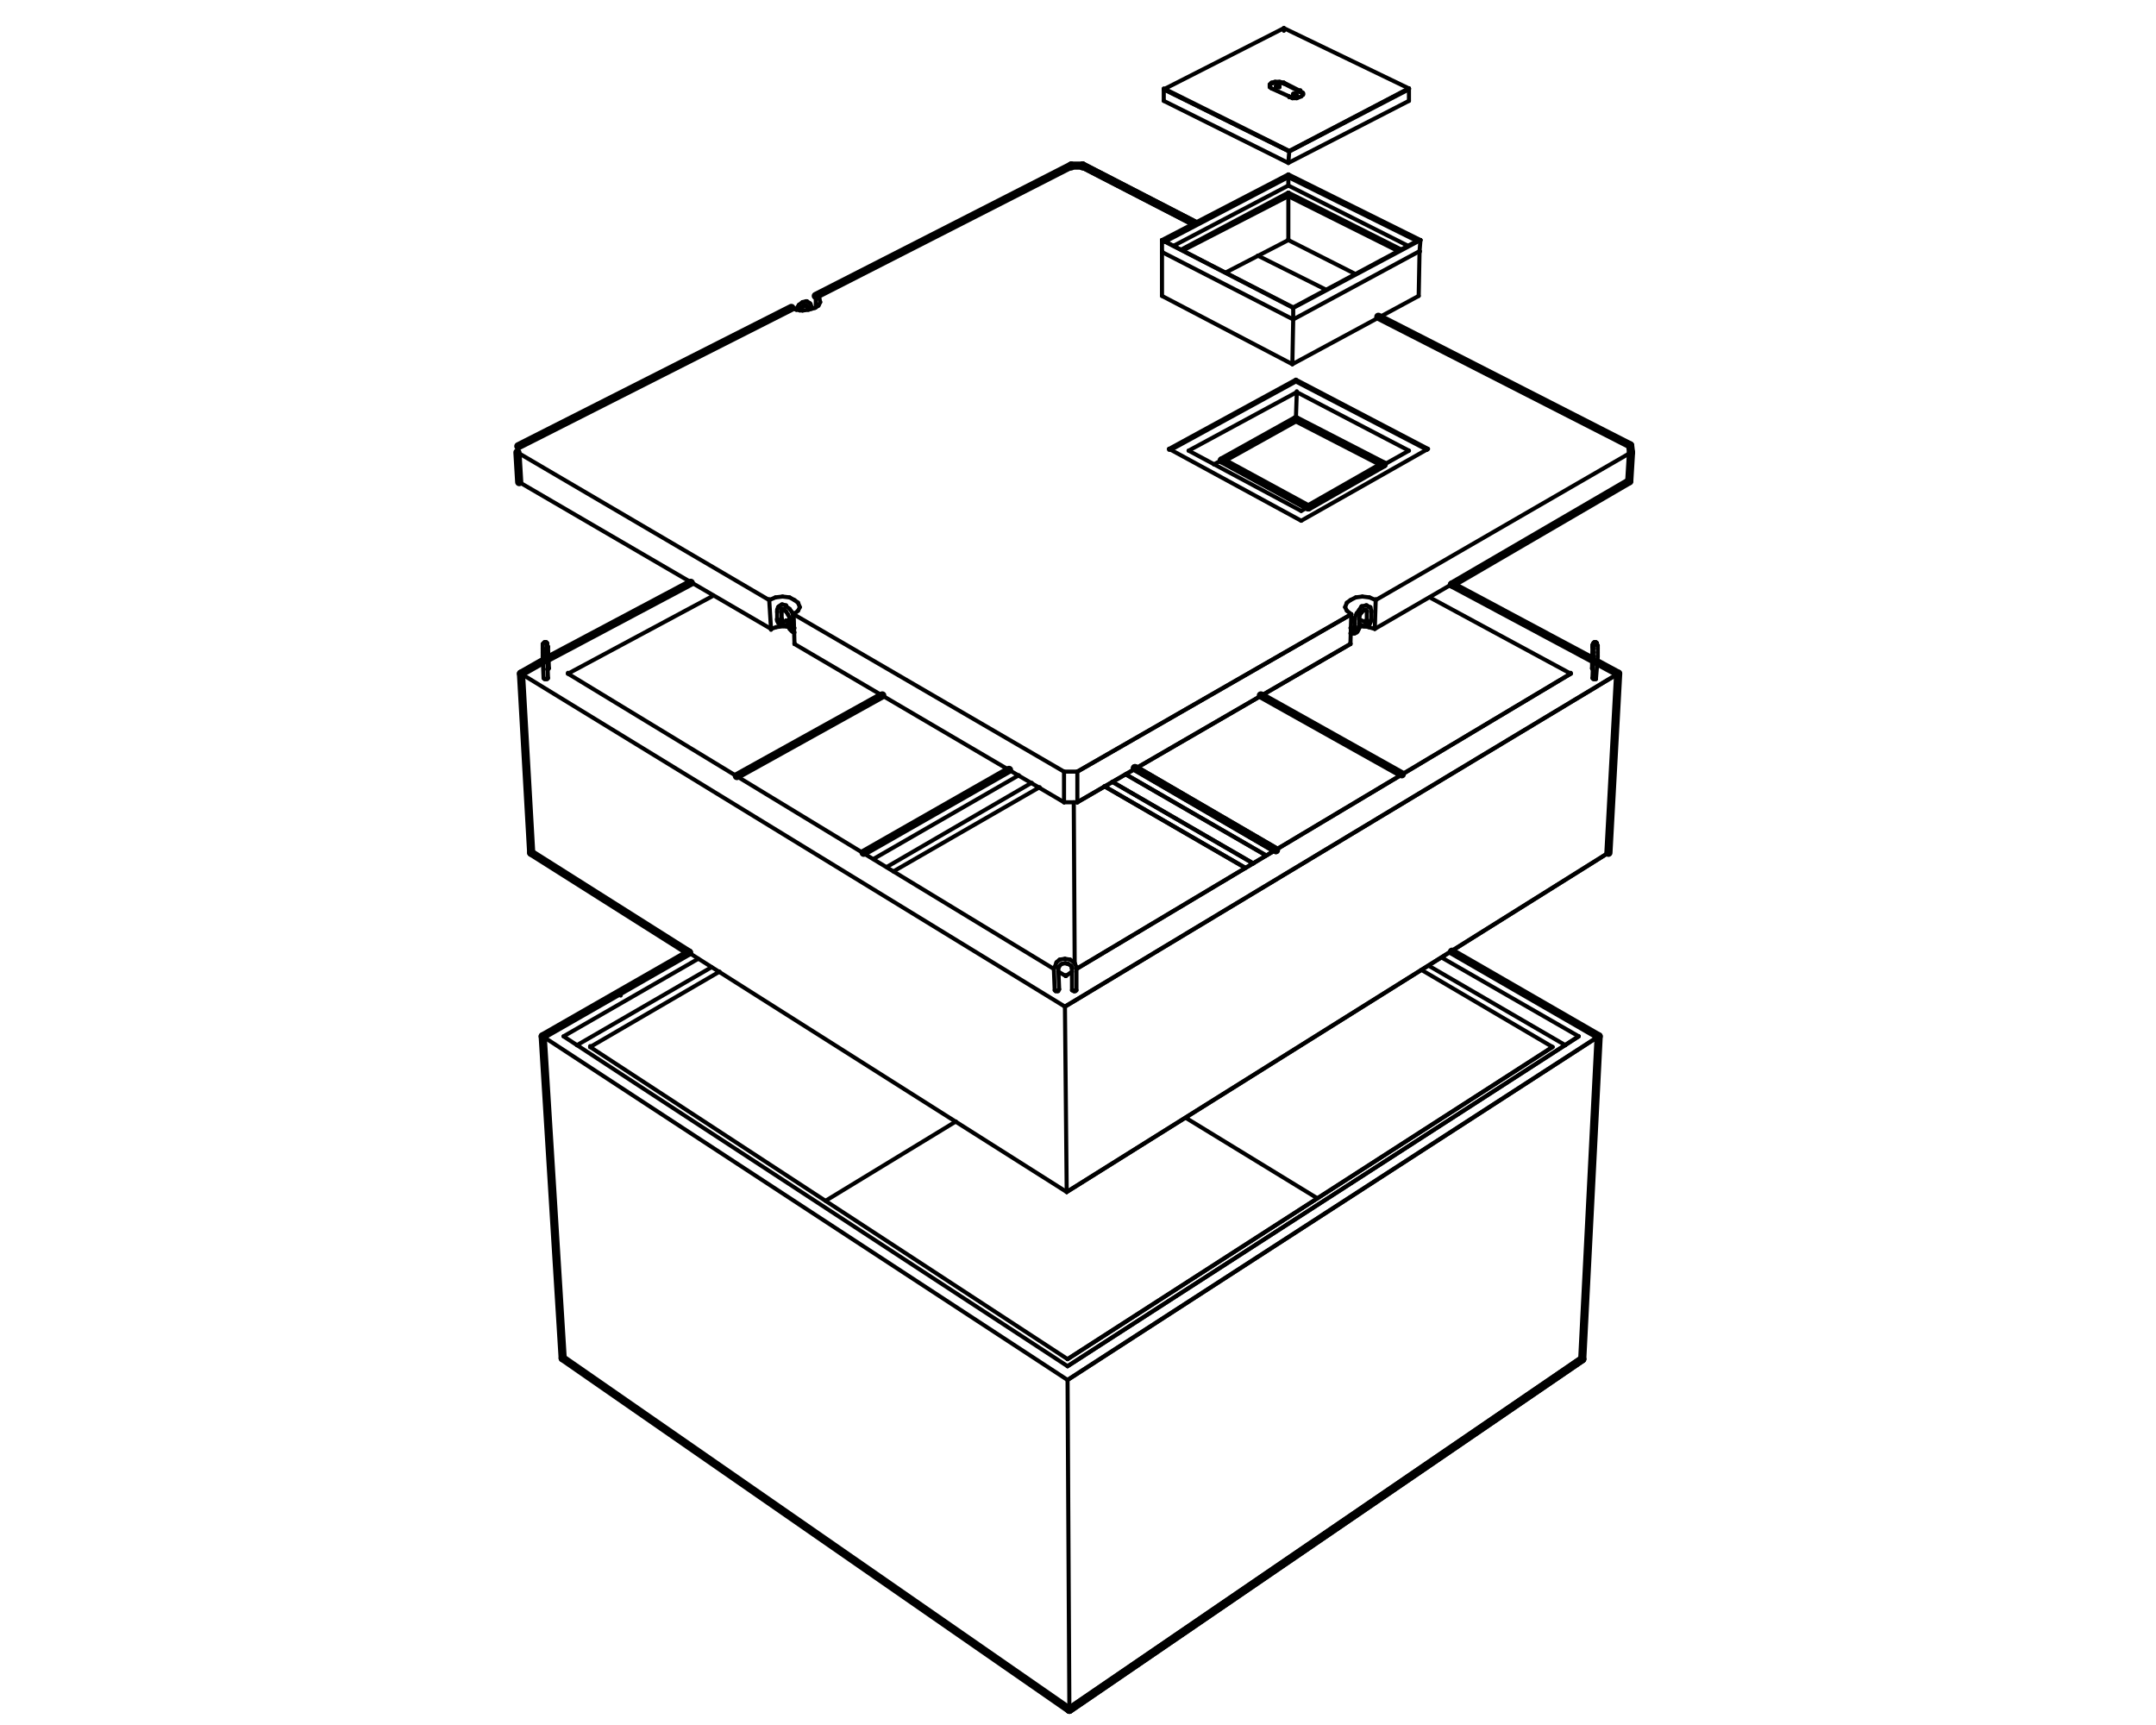 <?xml version="1.0" encoding="UTF-8"?> <!-- Generator: Adobe Illustrator 23.0.3, SVG Export Plug-In . SVG Version: 6.00 Build 0) --> <svg xmlns="http://www.w3.org/2000/svg" xmlns:xlink="http://www.w3.org/1999/xlink" id="Warstwa_1" x="0px" y="0px" viewBox="0 0 500 400" style="enable-background:new 0 0 500 400;" xml:space="preserve"> <style type="text/css"> .st0{fill:none;stroke:#000000;stroke-width:0.947;stroke-linecap:round;stroke-linejoin:round;stroke-miterlimit:10;} .st1{fill:none;stroke:#000000;stroke-width:1.895;stroke-linecap:round;stroke-linejoin:round;stroke-miterlimit:10;} </style> <g> <line class="st0" x1="221.68" y1="260.05" x2="191.45" y2="278.45"></line> <line class="st0" x1="247.58" y1="315.16" x2="136.86" y2="242.78"></line> <line class="st0" x1="249.23" y1="223.35" x2="249.02" y2="186.03"></line> <line class="st0" x1="166.88" y1="225.3" x2="136.86" y2="242.78"></line> <line class="st0" x1="241.11" y1="182.53" x2="207.18" y2="202.07"></line> <line class="st0" x1="370.75" y1="240.31" x2="247.58" y2="319.99"></line> <line class="st1" x1="295.9" y1="197.13" x2="263.21" y2="178.11"></line> <line class="st1" x1="159.79" y1="220.88" x2="125.86" y2="240.31"></line> <line class="st1" x1="234.01" y1="178.52" x2="200.29" y2="197.75"></line> <line class="st1" x1="125.86" y1="240.31" x2="130.49" y2="314.95"></line> <line class="st0" x1="257.97" y1="181.3" x2="290.66" y2="200.22"></line> <line class="st0" x1="293.64" y1="198.37" x2="261.05" y2="179.55"></line> <line class="st0" x1="288.81" y1="201.24" x2="256.12" y2="182.33"></line> <line class="st0" x1="247.58" y1="319.99" x2="248" y2="396.48"></line> <line class="st1" x1="248" y1="396.48" x2="130.49" y2="314.95"></line> <line class="st0" x1="247.58" y1="319.99" x2="125.86" y2="240.31"></line> <line class="st0" x1="205.64" y1="201.04" x2="239.26" y2="181.51"></line> <line class="st0" x1="133.78" y1="242.37" x2="165.03" y2="224.27"></line> <line class="st1" x1="248" y1="396.48" x2="366.94" y2="315.16"></line> <line class="st0" x1="360.06" y1="242.78" x2="247.58" y2="315.16"></line> <line class="st0" x1="366.12" y1="240.31" x2="247.58" y2="316.8"></line> <line class="st0" x1="247.58" y1="316.8" x2="130.69" y2="240.31"></line> <line class="st0" x1="202.55" y1="199.19" x2="236.28" y2="179.76"></line> <line class="st0" x1="130.69" y1="240.31" x2="161.94" y2="222.32"></line> <line class="st0" x1="248" y1="396.48" x2="248" y2="396.68"></line> <line class="st0" x1="136.86" y1="242.57" x2="136.86" y2="242.78"></line> <line class="st0" x1="120" y1="104.91" x2="120.2" y2="103.47"></line> <line class="st1" x1="120.2" y1="103.47" x2="183.53" y2="71.4"></line> <line class="st0" x1="190.22" y1="70.06" x2="190.01" y2="69.24"></line> <line class="st0" x1="189.19" y1="71.29" x2="189.19" y2="68.62"></line> <line class="st0" x1="189.19" y1="68.62" x2="190.01" y2="69.24"></line> <line class="st1" x1="248.41" y1="38.4" x2="189.19" y2="68.62"></line> <line class="st1" x1="276.99" y1="51.76" x2="251.08" y2="38.4"></line> <line class="st0" x1="313.18" y1="149.33" x2="249.85" y2="186.03"></line> <line class="st0" x1="313.38" y1="142.44" x2="249.85" y2="178.93"></line> <line class="st0" x1="249.85" y1="178.93" x2="249.85" y2="186.03"></line> <line class="st0" x1="249.85" y1="186.03" x2="246.76" y2="186.03"></line> <line class="st0" x1="249.85" y1="178.93" x2="246.76" y2="178.93"></line> <line class="st0" x1="246.76" y1="178.93" x2="246.76" y2="186.03"></line> <line class="st0" x1="246.76" y1="186.03" x2="184.25" y2="149.33"></line> <line class="st0" x1="184.25" y1="149.33" x2="184.05" y2="142.44"></line> <line class="st0" x1="184.05" y1="142.44" x2="246.76" y2="178.93"></line> <line class="st0" x1="185.49" y1="140.79" x2="185.08" y2="139.76"></line> <line class="st0" x1="185.08" y1="139.76" x2="184.25" y2="139.15"></line> <line class="st0" x1="184.25" y1="139.15" x2="183.12" y2="138.53"></line> <line class="st0" x1="181.68" y1="145.21" x2="183.12" y2="145.42"></line> <line class="st0" x1="183.12" y1="138.53" x2="181.48" y2="138.33"></line> <line class="st0" x1="178.39" y1="139.15" x2="178.81" y2="145.83"></line> <line class="st0" x1="178.81" y1="145.83" x2="120.41" y2="111.8"></line> <line class="st1" x1="120.41" y1="111.8" x2="120" y2="104.91"></line> <line class="st0" x1="120" y1="104.91" x2="178.39" y2="139.15"></line> <line class="st1" x1="251.08" y1="38.4" x2="248.41" y2="38.4"></line> <line class="st0" x1="190.22" y1="70.06" x2="189.81" y2="70.88"></line> <line class="st0" x1="189.81" y1="70.88" x2="188.98" y2="71.4"></line> <line class="st0" x1="188.98" y1="71.4" x2="187.54" y2="71.81"></line> <line class="st0" x1="185.49" y1="140.79" x2="185.08" y2="141.62"></line> <line class="st0" x1="185.08" y1="141.62" x2="184.05" y2="142.44"></line> <line class="st0" x1="187.54" y1="71.81" x2="186.1" y2="72.01"></line> <line class="st0" x1="183.53" y1="71.4" x2="184.67" y2="71.81"></line> <line class="st0" x1="184.67" y1="71.81" x2="186.1" y2="72.01"></line> <line class="st0" x1="181.48" y1="138.33" x2="179.83" y2="138.53"></line> <line class="st0" x1="179.83" y1="138.53" x2="178.39" y2="139.15"></line> <line class="st0" x1="181.68" y1="145.21" x2="180.04" y2="145.42"></line> <line class="st0" x1="180.04" y1="145.42" x2="178.81" y2="145.83"></line> <line class="st1" x1="251.08" y1="38.4" x2="251.08" y2="38.6"></line> <line class="st0" x1="249.85" y1="185.82" x2="249.85" y2="186.03"></line> <line class="st1" x1="248.41" y1="38.4" x2="248.41" y2="38.6"></line> <line class="st0" x1="246.76" y1="185.82" x2="246.76" y2="186.03"></line> <line class="st0" x1="189.19" y1="68.42" x2="189.19" y2="68.62"></line> <line class="st0" x1="184.25" y1="149.12" x2="184.25" y2="149.33"></line> <line class="st0" x1="178.81" y1="145.83" x2="178.81" y2="146.04"></line> <line class="st0" x1="178.39" y1="138.94" x2="178.39" y2="139.15"></line> <line class="st0" x1="120.41" y1="111.6" x2="120.41" y2="111.8"></line> <line class="st0" x1="120" y1="104.91" x2="120" y2="105.12"></line> <line class="st0" x1="188.16" y1="71.6" x2="188.16" y2="71.4"></line> <line class="st0" x1="187.34" y1="71.4" x2="187.34" y2="71.81"></line> <line class="st0" x1="188.16" y1="71.4" x2="188.16" y2="71.09"></line> <line class="st0" x1="188.16" y1="71.09" x2="187.96" y2="70.47"></line> <line class="st0" x1="187.34" y1="71.29" x2="187.34" y2="71.4"></line> <line class="st0" x1="187.96" y1="70.47" x2="187.75" y2="70.27"></line> <line class="st0" x1="187.75" y1="70.27" x2="187.13" y2="69.86"></line> <line class="st0" x1="187.13" y1="70.88" x2="187.34" y2="71.29"></line> <line class="st0" x1="186.93" y1="70.88" x2="187.13" y2="71.09"></line> <line class="st0" x1="186.52" y1="70.88" x2="186.93" y2="70.88"></line> <line class="st0" x1="187.13" y1="69.86" x2="186.93" y2="69.86"></line> <line class="st0" x1="186.93" y1="69.86" x2="186.1" y2="70.06"></line> <line class="st0" x1="185.9" y1="71.29" x2="186.52" y2="70.88"></line> <line class="st0" x1="186.31" y1="71.09" x2="186.52" y2="70.88"></line> <line class="st0" x1="185.49" y1="72.01" x2="185.9" y2="71.29"></line> <line class="st0" x1="186.1" y1="70.06" x2="185.28" y2="70.68"></line> <line class="st0" x1="185.28" y1="70.68" x2="184.67" y2="71.6"></line> <line class="st0" x1="184.67" y1="71.6" x2="184.67" y2="71.81"></line> <line class="st0" x1="182.1" y1="145.01" x2="181.89" y2="145.01"></line> <line class="st0" x1="181.68" y1="144.19" x2="181.48" y2="143.98"></line> <line class="st0" x1="181.48" y1="145.01" x2="181.68" y2="145.01"></line> <line class="st0" x1="181.48" y1="143.98" x2="181.27" y2="143.98"></line> <line class="st0" x1="181.27" y1="143.98" x2="181.27" y2="143.88"></line> <line class="st0" x1="181.27" y1="143.88" x2="181.27" y2="143.67"></line> <line class="st0" x1="181.27" y1="143.67" x2="181.27" y2="143.47"></line> <line class="st0" x1="181.48" y1="143.98" x2="181.27" y2="143.88"></line> <line class="st0" x1="181.48" y1="145.01" x2="181.07" y2="144.8"></line> <line class="st0" x1="180.86" y1="144.8" x2="181.07" y2="144.8"></line> <line class="st0" x1="180.86" y1="144.8" x2="180.66" y2="144.6"></line> <line class="st0" x1="180.66" y1="144.6" x2="180.45" y2="144.39"></line> <line class="st0" x1="180.45" y1="144.39" x2="180.45" y2="144.19"></line> <line class="st0" x1="180.45" y1="144.19" x2="180.24" y2="143.98"></line> <line class="st0" x1="180.24" y1="143.98" x2="180.24" y2="143.88"></line> <line class="st0" x1="180.24" y1="143.67" x2="180.24" y2="143.47"></line> <line class="st0" x1="182.1" y1="145.01" x2="182.92" y2="144.6"></line> <line class="st0" x1="182.3" y1="143.88" x2="181.68" y2="144.19"></line> <line class="st0" x1="184.05" y1="145.62" x2="184.05" y2="145.42"></line> <line class="st0" x1="184.25" y1="145.62" x2="184.05" y2="145.62"></line> <line class="st0" x1="184.05" y1="145.42" x2="184.05" y2="145.21"></line> <line class="st0" x1="184.05" y1="145.21" x2="184.05" y2="145.01"></line> <line class="st0" x1="184.05" y1="145.01" x2="184.05" y2="145.21"></line> <line class="st0" x1="184.05" y1="146.65" x2="184.25" y2="146.65"></line> <line class="st0" x1="184.05" y1="146.65" x2="183.74" y2="146.45"></line> <line class="st0" x1="183.74" y1="146.45" x2="183.53" y2="146.24"></line> <line class="st0" x1="183.33" y1="146.04" x2="183.53" y2="146.24"></line> <line class="st0" x1="183.33" y1="146.04" x2="183.12" y2="145.83"></line> <line class="st0" x1="183.12" y1="145.83" x2="183.12" y2="145.62"></line> <line class="st0" x1="183.12" y1="145.42" x2="183.12" y2="145.62"></line> <line class="st0" x1="183.12" y1="145.21" x2="183.12" y2="145.01"></line> <line class="st0" x1="183.12" y1="145.01" x2="183.12" y2="145.42"></line> <line class="st0" x1="180.24" y1="143.47" x2="180.24" y2="143.67"></line> <line class="st0" x1="180.24" y1="143.67" x2="180.24" y2="143.88"></line> <line class="st0" x1="180.24" y1="143.47" x2="180.24" y2="143.67"></line> <line class="st0" x1="181.27" y1="141.62" x2="181.27" y2="143.47"></line> <line class="st0" x1="181.27" y1="143.47" x2="181.27" y2="143.67"></line> <line class="st0" x1="180.24" y1="143.67" x2="180.24" y2="141.82"></line> <line class="st0" x1="180.24" y1="141.82" x2="180.24" y2="142.03"></line> <line class="st0" x1="183.95" y1="143.47" x2="183.95" y2="143.05"></line> <line class="st0" x1="183.95" y1="143.05" x2="183.74" y2="142.03"></line> <line class="st0" x1="183.74" y1="142.03" x2="183.12" y2="141.2"></line> <line class="st0" x1="183.12" y1="143.47" x2="183.12" y2="143.26"></line> <line class="st0" x1="183.12" y1="143.26" x2="182.71" y2="142.44"></line> <line class="st0" x1="182.71" y1="142.44" x2="182.3" y2="141.82"></line> <line class="st0" x1="183.12" y1="141.2" x2="182.3" y2="140.59"></line> <line class="st0" x1="181.68" y1="141.2" x2="182.3" y2="141.82"></line> <line class="st0" x1="182.3" y1="140.59" x2="182.3" y2="140.38"></line> <line class="st0" x1="181.27" y1="141.2" x2="181.89" y2="141.41"></line> <line class="st0" x1="182.3" y1="140.38" x2="181.48" y2="140.18"></line> <line class="st0" x1="181.27" y1="141.41" x2="181.48" y2="141.2"></line> <line class="st0" x1="181.27" y1="141.2" x2="181.27" y2="141.62"></line> <line class="st0" x1="181.27" y1="141.62" x2="181.27" y2="141.82"></line> <line class="st0" x1="181.48" y1="140.18" x2="181.27" y2="140.18"></line> <line class="st0" x1="181.27" y1="140.18" x2="180.66" y2="140.59"></line> <line class="st0" x1="180.66" y1="140.59" x2="180.45" y2="140.79"></line> <line class="st0" x1="180.45" y1="140.79" x2="180.24" y2="141.41"></line> <line class="st0" x1="180.24" y1="141.41" x2="180.24" y2="141.82"></line> <line class="st0" x1="184.05" y1="145.01" x2="183.95" y2="143.47"></line> <line class="st0" x1="183.12" y1="145.21" x2="183.12" y2="143.47"></line> <line class="st0" x1="184.05" y1="145.01" x2="184.05" y2="145.21"></line> <line class="st0" x1="181.27" y1="143.47" x2="181.27" y2="143.67"></line> <line class="st0" x1="143.95" y1="230.03" x2="143.95" y2="230.85"></line> <line class="st0" x1="248.61" y1="225.3" x2="247.17" y2="226.33"></line> <line class="st0" x1="364.27" y1="156.21" x2="249.64" y2="224.68"></line> <line class="st0" x1="131.72" y1="156.21" x2="165.44" y2="138.12"></line> <line class="st1" x1="125.86" y1="153.34" x2="120.82" y2="156.21"></line> <line class="st1" x1="160.2" y1="135.14" x2="127.09" y2="152.72"></line> <line class="st0" x1="244.4" y1="224.68" x2="131.72" y2="156.21"></line> <line class="st0" x1="247.17" y1="226.33" x2="245.43" y2="225.3"></line> <line class="st0" x1="120.82" y1="156.21" x2="246.97" y2="233.42"></line> <line class="st1" x1="170.89" y1="179.96" x2="204.61" y2="161.25"></line> <line class="st0" x1="246.97" y1="233.42" x2="247.38" y2="276.4"></line> <line class="st0" x1="247.38" y1="276.4" x2="123.19" y2="197.75"></line> <line class="st1" x1="123.19" y1="197.75" x2="120.82" y2="156.21"></line> <line class="st0" x1="247.38" y1="276.4" x2="373.01" y2="197.75"></line> <line class="st0" x1="375.27" y1="156.21" x2="246.97" y2="233.42"></line> <line class="st0" x1="247.38" y1="276.19" x2="247.38" y2="276.4"></line> <line class="st0" x1="247.17" y1="226.12" x2="247.17" y2="226.33"></line> <line class="st0" x1="131.72" y1="156.01" x2="131.72" y2="156.21"></line> <line class="st0" x1="120.82" y1="156.01" x2="120.82" y2="156.21"></line> <line class="st0" x1="249.64" y1="229.62" x2="249.43" y2="229.62"></line> <line class="st0" x1="249.43" y1="229.62" x2="249.23" y2="229.83"></line> <line class="st0" x1="249.23" y1="229.83" x2="249.02" y2="229.83"></line> <line class="st0" x1="248.82" y1="229.62" x2="249.02" y2="229.83"></line> <line class="st0" x1="248.82" y1="229.62" x2="248.61" y2="229.62"></line> <line class="st0" x1="248.61" y1="229.62" x2="248.61" y2="224.48"></line> <line class="st0" x1="248.61" y1="224.48" x2="248.61" y2="224.68"></line> <line class="st0" x1="245.43" y1="229.62" x2="245.63" y2="229.41"></line> <line class="st0" x1="245.63" y1="229.41" x2="245.43" y2="224.48"></line> <line class="st0" x1="245.22" y1="229.83" x2="245.43" y2="229.62"></line> <line class="st0" x1="244.81" y1="229.83" x2="245.22" y2="229.83"></line> <line class="st0" x1="244.6" y1="229.62" x2="244.81" y2="229.83"></line> <line class="st0" x1="244.6" y1="229.62" x2="244.4" y2="224.48"></line> <line class="st0" x1="249.64" y1="224.27" x2="249.64" y2="224.48"></line> <line class="st0" x1="249.64" y1="224.48" x2="249.64" y2="224.68"></line> <line class="st0" x1="249.64" y1="224.27" x2="249.23" y2="223.35"></line> <line class="st0" x1="248.61" y1="224.27" x2="248.61" y2="224.48"></line> <line class="st0" x1="248.41" y1="223.96" x2="248.61" y2="224.48"></line> <line class="st0" x1="249.23" y1="223.35" x2="249.02" y2="223.14"></line> <line class="st0" x1="249.02" y1="223.14" x2="248.2" y2="222.53"></line> <line class="st0" x1="248.41" y1="223.96" x2="247.79" y2="223.55"></line> <line class="st0" x1="247.79" y1="223.55" x2="247.17" y2="223.35"></line> <line class="st0" x1="246.97" y1="223.35" x2="247.79" y2="223.55"></line> <line class="st0" x1="248.2" y1="222.53" x2="246.97" y2="222.32"></line> <line class="st0" x1="246.14" y1="223.55" x2="246.97" y2="223.35"></line> <line class="st0" x1="246.97" y1="222.32" x2="245.73" y2="222.53"></line> <line class="st0" x1="246.14" y1="223.55" x2="245.73" y2="223.96"></line> <line class="st0" x1="245.73" y1="223.96" x2="245.43" y2="224.48"></line> <line class="st0" x1="245.43" y1="224.48" x2="245.43" y2="224.27"></line> <line class="st0" x1="245.73" y1="222.53" x2="245.01" y2="223.14"></line> <line class="st0" x1="245.01" y1="223.14" x2="244.6" y2="224.27"></line> <line class="st0" x1="244.6" y1="224.27" x2="244.4" y2="224.48"></line> <line class="st0" x1="249.43" y1="229.62" x2="249.43" y2="229.83"></line> <line class="st0" x1="245.43" y1="229.62" x2="245.43" y2="229.83"></line> <line class="st0" x1="127.09" y1="157.24" x2="126.89" y2="152.31"></line> <line class="st0" x1="127.09" y1="157.24" x2="126.89" y2="157.45"></line> <line class="st0" x1="126.89" y1="157.45" x2="126.68" y2="157.45"></line> <line class="st0" x1="126.68" y1="157.45" x2="126.48" y2="157.45"></line> <line class="st0" x1="126.48" y1="157.45" x2="126.27" y2="157.45"></line> <line class="st0" x1="126.27" y1="157.45" x2="126.06" y2="157.24"></line> <line class="st0" x1="125.86" y1="152.31" x2="126.06" y2="157.24"></line> <line class="st0" x1="127.3" y1="154.98" x2="127.09" y2="150.15"></line> <line class="st0" x1="127.3" y1="154.98" x2="127.09" y2="155.19"></line> <line class="st0" x1="127.09" y1="155.19" x2="126.89" y2="155.19"></line> <line class="st0" x1="127.09" y1="150.15" x2="127.09" y2="149.94"></line> <line class="st0" x1="126.89" y1="149.33" x2="126.89" y2="149.53"></line> <line class="st0" x1="126.89" y1="149.53" x2="127.09" y2="149.94"></line> <line class="st0" x1="126.89" y1="149.74" x2="126.89" y2="149.33"></line> <line class="st0" x1="126.89" y1="149.33" x2="126.89" y2="149.12"></line> <line class="st0" x1="126.89" y1="149.74" x2="126.68" y2="150.35"></line> <line class="st0" x1="126.68" y1="150.35" x2="126.68" y2="151.28"></line> <line class="st0" x1="126.89" y1="152.31" x2="126.68" y2="152.1"></line> <line class="st0" x1="126.68" y1="152.1" x2="126.68" y2="151.28"></line> <line class="st0" x1="126.89" y1="149.12" x2="126.68" y2="148.91"></line> <line class="st0" x1="126.68" y1="150.56" x2="126.89" y2="150.35"></line> <line class="st0" x1="126.68" y1="148.91" x2="126.48" y2="148.91"></line> <line class="st0" x1="126.48" y1="148.91" x2="126.27" y2="148.91"></line> <line class="st0" x1="126.27" y1="148.91" x2="126.06" y2="149.12"></line> <line class="st0" x1="126.06" y1="149.12" x2="125.86" y2="149.33"></line> <line class="st0" x1="125.86" y1="149.33" x2="125.86" y2="149.74"></line> <line class="st0" x1="125.86" y1="149.74" x2="125.86" y2="150.35"></line> <line class="st0" x1="125.86" y1="152.1" x2="125.86" y2="152.31"></line> <line class="st0" x1="125.86" y1="150.35" x2="125.86" y2="151.28"></line> <line class="st0" x1="125.86" y1="151.28" x2="125.86" y2="152.1"></line> <line class="st0" x1="183.12" y1="144.39" x2="183.12" y2="144.19"></line> <line class="st0" x1="183.12" y1="144.19" x2="182.92" y2="143.98"></line> <line class="st0" x1="182.92" y1="144.6" x2="183.12" y2="144.39"></line> <line class="st0" x1="182.92" y1="143.98" x2="182.71" y2="143.88"></line> <line class="st0" x1="182.71" y1="143.88" x2="182.51" y2="143.88"></line> <line class="st0" x1="182.51" y1="143.88" x2="182.3" y2="143.88"></line> <line class="st0" x1="249.64" y1="229.62" x2="249.64" y2="224.48"></line> <line class="st1" x1="123.19" y1="197.75" x2="159.79" y2="220.88"></line> <line class="st0" x1="305.47" y1="277.84" x2="275.03" y2="259.23"></line> <line class="st1" x1="366.94" y1="315.16" x2="370.75" y2="240.31"></line> <line class="st0" x1="370.75" y1="240.31" x2="247.58" y2="319.99"></line> <line class="st1" x1="295.9" y1="197.13" x2="263.21" y2="178.11"></line> <line class="st1" x1="370.75" y1="240.31" x2="336.72" y2="220.68"></line> <line class="st0" x1="331.37" y1="223.96" x2="363.04" y2="242.37"></line> <line class="st0" x1="257.97" y1="181.3" x2="290.66" y2="200.22"></line> <line class="st0" x1="293.64" y1="198.37" x2="261.05" y2="179.55"></line> <line class="st0" x1="366.12" y1="240.31" x2="334.46" y2="222.11"></line> <line class="st0" x1="288.81" y1="201.24" x2="256.12" y2="182.33"></line> <line class="st0" x1="360.06" y1="242.78" x2="329.63" y2="224.89"></line> <line class="st1" x1="248" y1="396.48" x2="366.94" y2="315.16"></line> <line class="st0" x1="360.06" y1="242.78" x2="247.58" y2="315.16"></line> <line class="st0" x1="366.12" y1="240.31" x2="247.58" y2="316.8"></line> <line class="st0" x1="300.53" y1="88.46" x2="330.96" y2="104.3"></line> <line class="st0" x1="331.17" y1="104.09" x2="300.53" y2="88.05"></line> <line class="st0" x1="300.53" y1="88.05" x2="300.53" y2="88.46"></line> <line class="st0" x1="300.53" y1="88.46" x2="271.54" y2="104.3"></line> <line class="st0" x1="326.75" y1="104.5" x2="301.76" y2="118.48"></line> <line class="st0" x1="301.76" y1="118.48" x2="275.65" y2="104.5"></line> <line class="st0" x1="275.65" y1="104.5" x2="300.74" y2="90.93"></line> <line class="st1" x1="300.53" y1="97.2" x2="320.89" y2="107.69"></line> <line class="st0" x1="326.75" y1="104.5" x2="300.74" y2="90.93"></line> <line class="st0" x1="300.74" y1="90.93" x2="300.53" y2="97.2"></line> <line class="st1" x1="276.99" y1="51.76" x2="251.08" y2="38.4"></line> <line class="st0" x1="307.52" y1="67.18" x2="291.69" y2="59.27"></line> <line class="st1" x1="378.05" y1="103.27" x2="319.65" y2="73.45"></line> <line class="st1" x1="378.25" y1="104.91" x2="377.84" y2="111.6"></line> <line class="st0" x1="377.84" y1="111.6" x2="318.83" y2="145.83"></line> <line class="st0" x1="378.25" y1="104.91" x2="319.04" y2="139.15"></line> <line class="st0" x1="319.04" y1="139.15" x2="317.6" y2="138.53"></line> <line class="st0" x1="319.04" y1="139.15" x2="318.83" y2="145.83"></line> <line class="st0" x1="318.83" y1="145.83" x2="317.39" y2="145.42"></line> <line class="st0" x1="313.38" y1="142.44" x2="313.18" y2="149.33"></line> <line class="st0" x1="313.18" y1="149.33" x2="249.85" y2="186.03"></line> <line class="st0" x1="313.38" y1="142.44" x2="249.85" y2="178.93"></line> <line class="st1" x1="378.25" y1="104.91" x2="378.05" y2="103.27"></line> <line class="st0" x1="317.6" y1="138.53" x2="315.95" y2="138.33"></line> <line class="st0" x1="315.95" y1="138.33" x2="314.41" y2="138.53"></line> <line class="st0" x1="314.41" y1="138.53" x2="313.18" y2="139.15"></line> <line class="st0" x1="313.18" y1="139.15" x2="312.35" y2="139.76"></line> <line class="st0" x1="312.35" y1="139.76" x2="311.94" y2="140.79"></line> <line class="st0" x1="331.17" y1="104.09" x2="301.76" y2="120.75"></line> <line class="st0" x1="311.94" y1="140.79" x2="312.35" y2="141.62"></line> <line class="st0" x1="312.35" y1="141.62" x2="313.38" y2="142.44"></line> <line class="st0" x1="271.13" y1="104.09" x2="300.53" y2="88.05"></line> <line class="st0" x1="301.76" y1="120.75" x2="271.13" y2="104.09"></line> <line class="st0" x1="313.38" y1="145.83" x2="314.2" y2="145.42"></line> <line class="st0" x1="315.23" y1="145.21" x2="315.75" y2="145.21"></line> <line class="st0" x1="316.57" y1="145.21" x2="317.39" y2="145.42"></line> <line class="st0" x1="315.75" y1="145.21" x2="316.36" y2="145.21"></line> <line class="st0" x1="281.51" y1="107.69" x2="300.53" y2="97.2"></line> <line class="st0" x1="378.05" y1="103.27" x2="378.05" y2="103.47"></line> <line class="st0" x1="319.04" y1="138.94" x2="319.04" y2="139.15"></line> <line class="st0" x1="313.18" y1="149.12" x2="313.18" y2="149.33"></line> <line class="st0" x1="300.74" y1="90.73" x2="300.74" y2="90.93"></line> <line class="st0" x1="271.13" y1="104.09" x2="271.13" y2="104.3"></line> <line class="st0" x1="318.01" y1="142.03" x2="318.01" y2="143.67"></line> <line class="st0" x1="316.98" y1="141.82" x2="316.98" y2="143.67"></line> <line class="st0" x1="318.01" y1="142.03" x2="318.01" y2="141.82"></line> <line class="st0" x1="318.01" y1="141.82" x2="318.01" y2="141.62"></line> <line class="st0" x1="318.01" y1="141.62" x2="317.8" y2="140.79"></line> <line class="st0" x1="317.8" y1="140.79" x2="317.6" y2="140.79"></line> <line class="st0" x1="317.6" y1="140.79" x2="316.98" y2="140.38"></line> <line class="st0" x1="316.77" y1="141.41" x2="316.98" y2="141.82"></line> <line class="st0" x1="316.77" y1="141.41" x2="316.98" y2="141.62"></line> <line class="st0" x1="316.98" y1="140.38" x2="316.77" y2="140.38"></line> <line class="st0" x1="316.36" y1="141.41" x2="316.77" y2="141.41"></line> <line class="st0" x1="316.77" y1="140.38" x2="315.95" y2="140.59"></line> <line class="st0" x1="316.36" y1="141.41" x2="315.75" y2="142.03"></line> <line class="st0" x1="315.75" y1="142.03" x2="315.33" y2="142.64"></line> <line class="st0" x1="315.95" y1="140.59" x2="315.75" y2="140.59"></line> <line class="st0" x1="315.23" y1="143.47" x2="315.33" y2="142.64"></line> <line class="st0" x1="315.75" y1="140.59" x2="315.23" y2="141.41"></line> <line class="st0" x1="315.23" y1="143.67" x2="315.23" y2="143.47"></line> <line class="st0" x1="315.23" y1="141.41" x2="314.62" y2="142.23"></line> <line class="st0" x1="314.62" y1="142.23" x2="314.2" y2="143.26"></line> <line class="st0" x1="314.2" y1="143.26" x2="314.2" y2="143.47"></line> <line class="st0" x1="315.23" y1="143.67" x2="315.23" y2="145.42"></line> <line class="st0" x1="314.2" y1="145.42" x2="314.2" y2="145.21"></line> <line class="st0" x1="314.2" y1="145.21" x2="314.2" y2="143.47"></line> <line class="st0" x1="318.01" y1="143.67" x2="318.01" y2="143.88"></line> <line class="st0" x1="318.01" y1="143.88" x2="317.8" y2="144.08"></line> <line class="st0" x1="317.8" y1="144.08" x2="317.8" y2="144.19"></line> <line class="st0" x1="317.8" y1="144.19" x2="317.8" y2="144.39"></line> <line class="st0" x1="317.8" y1="144.39" x2="317.6" y2="144.6"></line> <line class="st0" x1="317.6" y1="144.6" x2="317.6" y2="144.8"></line> <line class="st0" x1="317.6" y1="144.8" x2="317.39" y2="144.8"></line> <line class="st0" x1="317.39" y1="144.8" x2="317.39" y2="145.01"></line> <line class="st0" x1="317.39" y1="145.01" x2="317.19" y2="145.01"></line> <line class="st0" x1="317.19" y1="145.01" x2="316.98" y2="145.21"></line> <line class="st0" x1="316.98" y1="143.88" x2="316.98" y2="143.67"></line> <line class="st0" x1="316.98" y1="143.67" x2="316.98" y2="143.88"></line> <line class="st0" x1="316.98" y1="143.88" x2="316.98" y2="144.08"></line> <line class="st0" x1="316.98" y1="145.21" x2="316.77" y2="145.21"></line> <line class="st0" x1="316.77" y1="144.19" x2="316.98" y2="144.08"></line> <line class="st0" x1="316.98" y1="144.08" x2="316.77" y2="144.08"></line> <line class="st0" x1="316.77" y1="144.08" x2="316.77" y2="144.19"></line> <line class="st0" x1="316.57" y1="145.21" x2="316.77" y2="145.21"></line> <line class="st0" x1="316.77" y1="144.19" x2="316.57" y2="144.39"></line> <line class="st0" x1="316.36" y1="145.21" x2="316.57" y2="145.21"></line> <line class="st0" x1="315.23" y1="143.67" x2="316.57" y2="144.19"></line> <line class="st0" x1="316.16" y1="145.21" x2="316.36" y2="145.21"></line> <line class="st0" x1="315.23" y1="144.6" x2="316.16" y2="145.21"></line> <line class="st0" x1="318.01" y1="143.67" x2="318.01" y2="143.88"></line> <line class="st0" x1="315.23" y1="145.21" x2="315.23" y2="145.62"></line> <line class="st0" x1="315.23" y1="145.62" x2="315.03" y2="145.83"></line> <line class="st0" x1="315.03" y1="145.83" x2="315.03" y2="146.04"></line> <line class="st0" x1="315.03" y1="146.04" x2="314.82" y2="146.24"></line> <line class="st0" x1="314.82" y1="146.24" x2="314.82" y2="146.45"></line> <line class="st0" x1="314.82" y1="146.45" x2="314.62" y2="146.45"></line> <line class="st0" x1="314.62" y1="146.45" x2="314.62" y2="146.65"></line> <line class="st0" x1="314.62" y1="146.65" x2="314.41" y2="146.65"></line> <line class="st0" x1="314.41" y1="146.65" x2="314.2" y2="146.86"></line> <line class="st0" x1="314.2" y1="145.42" x2="314.2" y2="145.21"></line> <line class="st0" x1="314.2" y1="145.21" x2="314.2" y2="145.42"></line> <line class="st0" x1="314.2" y1="145.42" x2="314.2" y2="145.62"></line> <line class="st0" x1="314" y1="146.86" x2="314.2" y2="146.86"></line> <line class="st0" x1="314.2" y1="145.62" x2="314" y2="145.83"></line> <line class="st0" x1="314" y1="145.83" x2="314" y2="145.62"></line> <line class="st0" x1="314" y1="145.62" x2="314" y2="145.83"></line> <line class="st0" x1="313.79" y1="146.86" x2="314" y2="146.86"></line> <line class="st0" x1="313.79" y1="146.04" x2="314" y2="145.83"></line> <line class="st0" x1="313.59" y1="146.86" x2="313.79" y2="146.86"></line> <line class="st0" x1="313.79" y1="146.04" x2="313.18" y2="145.62"></line> <line class="st0" x1="313.38" y1="146.86" x2="313.59" y2="146.86"></line> <line class="st0" x1="313.59" y1="146.86" x2="313.18" y2="146.86"></line> <line class="st0" x1="315.23" y1="145.21" x2="315.23" y2="145.42"></line> <line class="st0" x1="298.78" y1="55.67" x2="314.41" y2="63.58"></line> <line class="st0" x1="324.28" y1="58.24" x2="298.78" y2="45.49"></line> <line class="st0" x1="298.78" y1="45.49" x2="298.78" y2="55.67"></line> <line class="st0" x1="298.78" y1="55.67" x2="284.29" y2="63.17"></line> <line class="st0" x1="329.21" y1="58.24" x2="329.01" y2="68.62"></line> <line class="st0" x1="329.01" y1="68.62" x2="299.71" y2="84.45"></line> <line class="st0" x1="329.21" y1="58.24" x2="299.91" y2="74.07"></line> <line class="st0" x1="299.91" y1="74.07" x2="299.71" y2="84.45"></line> <line class="st0" x1="299.71" y1="84.45" x2="269.48" y2="68.62"></line> <line class="st0" x1="269.48" y1="68.62" x2="269.48" y2="58.44"></line> <line class="st0" x1="269.48" y1="58.44" x2="299.91" y2="74.07"></line> <line class="st0" x1="274.42" y1="58.03" x2="298.78" y2="45.49"></line> <line class="st0" x1="329.21" y1="58.24" x2="329.21" y2="58.44"></line> <line class="st0" x1="298.78" y1="45.28" x2="298.78" y2="45.49"></line> <line class="st0" x1="298.78" y1="55.46" x2="298.78" y2="55.67"></line> <line class="st0" x1="269.48" y1="58.24" x2="269.48" y2="58.44"></line> <line class="st0" x1="298.78" y1="40.45" x2="269.48" y2="55.67"></line> <line class="st0" x1="298.78" y1="41.07" x2="270.1" y2="56.08"></line> <line class="st0" x1="298.78" y1="40.66" x2="298.78" y2="40.86"></line> <line class="st0" x1="298.78" y1="40.86" x2="298.78" y2="41.07"></line> <line class="st0" x1="298.78" y1="40.66" x2="298.78" y2="40.45"></line> <line class="st0" x1="298.78" y1="41.07" x2="298.78" y2="43.02"></line> <line class="st0" x1="298.78" y1="43.02" x2="272.16" y2="57"></line> <line class="st0" x1="298.78" y1="45.49" x2="298.78" y2="45.28"></line> <line class="st0" x1="298.78" y1="45.08" x2="298.78" y2="45.28"></line> <line class="st0" x1="298.78" y1="45.08" x2="298.78" y2="44.87"></line> <line class="st0" x1="298.78" y1="44.87" x2="298.78" y2="44.67"></line> <line class="st0" x1="298.78" y1="44.67" x2="324.9" y2="57.83"></line> <line class="st0" x1="329.21" y1="58.24" x2="329.42" y2="55.67"></line> <line class="st0" x1="329.42" y1="55.67" x2="298.78" y2="40.45"></line> <line class="st0" x1="329.01" y1="55.67" x2="329.42" y2="55.67"></line> <line class="st0" x1="328.6" y1="55.87" x2="298.78" y2="41.07"></line> <line class="st0" x1="298.78" y1="43.02" x2="326.54" y2="57"></line> <line class="st0" x1="329.42" y1="55.67" x2="299.91" y2="71.4"></line> <line class="st0" x1="329.01" y1="55.67" x2="299.91" y2="71.29"></line> <line class="st0" x1="274.01" y1="57.83" x2="298.78" y2="44.67"></line> <line class="st0" x1="299.91" y1="74.07" x2="299.91" y2="71.4"></line> <line class="st0" x1="269.48" y1="58.44" x2="269.48" y2="55.67"></line> <line class="st0" x1="269.48" y1="55.67" x2="299.91" y2="71.4"></line> <line class="st0" x1="299.91" y1="71.29" x2="269.89" y2="55.87"></line> <line class="st0" x1="269.89" y1="55.87" x2="269.69" y2="55.67"></line> <line class="st0" x1="299.91" y1="71.29" x2="299.91" y2="71.4"></line> <line class="st0" x1="269.69" y1="55.67" x2="269.48" y2="55.67"></line> <line class="st0" x1="329.21" y1="58.24" x2="329.21" y2="58.44"></line> <line class="st0" x1="299.91" y1="71.29" x2="299.91" y2="71.4"></line> <line class="st0" x1="298.78" y1="44.67" x2="298.78" y2="44.87"></line> <line class="st0" x1="298.78" y1="45.28" x2="298.78" y2="45.49"></line> <line class="st0" x1="269.48" y1="58.24" x2="269.48" y2="58.44"></line> <line class="st0" x1="298.78" y1="37.78" x2="326.75" y2="23.39"></line> <line class="st0" x1="326.75" y1="20.51" x2="298.99" y2="35.11"></line> <line class="st0" x1="326.34" y1="20.71" x2="298.99" y2="35"></line> <line class="st0" x1="269.89" y1="23.39" x2="269.89" y2="20.71"></line> <line class="st0" x1="269.89" y1="20.71" x2="298.99" y2="35.11"></line> <line class="st0" x1="298.99" y1="35.11" x2="298.78" y2="37.78"></line> <line class="st0" x1="298.78" y1="37.78" x2="269.89" y2="23.39"></line> <line class="st0" x1="270.1" y1="20.71" x2="270.3" y2="20.71"></line> <line class="st0" x1="270.3" y1="20.71" x2="298.99" y2="35"></line> <line class="st0" x1="298.99" y1="35.11" x2="298.99" y2="35"></line> <line class="st0" x1="270.1" y1="20.71" x2="269.89" y2="20.71"></line> <line class="st0" x1="269.89" y1="20.71" x2="297.75" y2="6.53"></line> <line class="st0" x1="297.75" y1="7.14" x2="297.75" y2="6.94"></line> <line class="st0" x1="297.75" y1="6.94" x2="297.75" y2="6.73"></line> <line class="st0" x1="297.75" y1="6.73" x2="297.75" y2="6.53"></line> <line class="st0" x1="297.75" y1="6.53" x2="326.75" y2="20.51"></line> <line class="st0" x1="326.75" y1="20.51" x2="326.75" y2="23.39"></line> <line class="st0" x1="326.34" y1="20.71" x2="326.54" y2="20.71"></line> <line class="st0" x1="326.54" y1="20.71" x2="326.75" y2="20.51"></line> <line class="st0" x1="326.75" y1="20.51" x2="326.75" y2="20.71"></line> <line class="st0" x1="298.99" y1="35" x2="298.99" y2="35.11"></line> <line class="st0" x1="297.75" y1="6.53" x2="297.75" y2="6.73"></line> <line class="st0" x1="269.89" y1="20.51" x2="269.89" y2="20.71"></line> <line class="st0" x1="296.73" y1="19.99" x2="296.73" y2="20.2"></line> <line class="st0" x1="296.73" y1="19.99" x2="296.52" y2="19.99"></line> <line class="st0" x1="296.73" y1="20.2" x2="296.52" y2="20.2"></line> <line class="st0" x1="296.52" y1="20.2" x2="296.32" y2="20.2"></line> <line class="st0" x1="300.74" y1="21.95" x2="300.53" y2="22.15"></line> <line class="st0" x1="300.74" y1="21.95" x2="300.53" y2="21.74"></line> <line class="st0" x1="300.53" y1="22.15" x2="300.32" y2="22.15"></line> <line class="st0" x1="300.53" y1="21.74" x2="300.32" y2="21.74"></line> <line class="st0" x1="300.32" y1="22.15" x2="300.12" y2="22.15"></line> <line class="st0" x1="300.12" y1="22.15" x2="299.91" y2="22.15"></line> <line class="st0" x1="296.73" y1="18.97" x2="297.75" y2="19.17"></line> <line class="st0" x1="297.75" y1="19.17" x2="297.75" y2="19.38"></line> <line class="st0" x1="295.7" y1="19.17" x2="296.73" y2="19.17"></line> <line class="st0" x1="296.73" y1="18.97" x2="295.7" y2="18.97"></line> <line class="st0" x1="295.7" y1="18.97" x2="294.88" y2="19.17"></line> <line class="st0" x1="295.7" y1="19.17" x2="294.88" y2="19.38"></line> <line class="st0" x1="294.88" y1="19.38" x2="294.46" y2="19.79"></line> <line class="st0" x1="301.56" y1="21.33" x2="301.56" y2="21.12"></line> <line class="st0" x1="301.56" y1="21.12" x2="297.75" y2="19.17"></line> <line class="st0" x1="302.18" y1="21.54" x2="302.18" y2="21.95"></line> <line class="st0" x1="302.18" y1="21.95" x2="301.76" y2="22.36"></line> <line class="st0" x1="302.18" y1="21.54" x2="301.56" y2="21.12"></line> <line class="st0" x1="301.56" y1="21.33" x2="302.18" y2="21.74"></line> <line class="st0" x1="302.18" y1="21.74" x2="302.18" y2="21.95"></line> <line class="st0" x1="299.91" y1="22.15" x2="299.91" y2="21.95"></line> <line class="st0" x1="299.91" y1="21.74" x2="300.12" y2="21.74"></line> <line class="st0" x1="301.56" y1="21.33" x2="297.75" y2="19.38"></line> <line class="st0" x1="300.12" y1="21.74" x2="300.32" y2="21.74"></line> <line class="st0" x1="297.75" y1="19.38" x2="296.73" y2="19.17"></line> <line class="st0" x1="299.91" y1="21.74" x2="299.91" y2="21.95"></line> <line class="st0" x1="296.52" y1="19.99" x2="296.52" y2="19.79"></line> <line class="st0" x1="296.52" y1="19.79" x2="296.32" y2="19.79"></line> <line class="st0" x1="296.32" y1="20.2" x2="296.11" y2="20.2"></line> <line class="st0" x1="296.32" y1="19.79" x2="296.11" y2="19.99"></line> <line class="st0" x1="296.11" y1="19.99" x2="295.9" y2="19.99"></line> <line class="st0" x1="295.9" y1="19.99" x2="295.9" y2="20.2"></line> <line class="st0" x1="295.9" y1="20.2" x2="296.11" y2="20.2"></line> <line class="st0" x1="326.75" y1="20.71" x2="298.99" y2="35.11"></line> <line class="st0" x1="298.99" y1="35.11" x2="269.89" y2="20.71"></line> <line class="st0" x1="298.99" y1="22.36" x2="299.71" y2="22.77"></line> <line class="st0" x1="299.71" y1="22.77" x2="300.74" y2="22.77"></line> <line class="st0" x1="300.74" y1="22.77" x2="301.76" y2="22.36"></line> <line class="st0" x1="298.99" y1="22.36" x2="294.88" y2="20.51"></line> <line class="st0" x1="294.88" y1="19.17" x2="294.46" y2="19.58"></line> <line class="st0" x1="294.46" y1="19.58" x2="294.46" y2="20.2"></line> <line class="st0" x1="294.46" y1="20.2" x2="294.88" y2="20.51"></line> <line class="st0" x1="301.56" y1="21.12" x2="301.56" y2="21.33"></line> <line class="st0" x1="301.56" y1="20.92" x2="301.56" y2="21.12"></line> <line class="st0" x1="299.91" y1="21.95" x2="299.91" y2="22.15"></line> <line class="st0" x1="298.99" y1="22.36" x2="298.99" y2="22.56"></line> <line class="st0" x1="331.58" y1="138.53" x2="364.27" y2="156.21"></line> <line class="st0" x1="364.27" y1="156.21" x2="249.64" y2="224.68"></line> <line class="st1" x1="292.41" y1="161.25" x2="325.1" y2="179.55"></line> <line class="st1" x1="303.41" y1="117.66" x2="283.36" y2="106.76"></line> <line class="st1" x1="369.21" y1="152.92" x2="336.72" y2="135.55"></line> <line class="st1" x1="375.27" y1="156.21" x2="370.34" y2="153.54"></line> <line class="st0" x1="247.38" y1="276.4" x2="373.01" y2="197.75"></line> <line class="st1" x1="373.01" y1="197.75" x2="375.27" y2="156.21"></line> <line class="st0" x1="375.27" y1="156.21" x2="246.97" y2="233.42"></line> <line class="st0" x1="375.27" y1="156.01" x2="375.27" y2="156.21"></line> <line class="st0" x1="373.01" y1="197.75" x2="373.01" y2="197.95"></line> <line class="st0" x1="364.27" y1="156.01" x2="364.27" y2="156.21"></line> <line class="st0" x1="370.13" y1="157.24" x2="370.54" y2="152.31"></line> <line class="st0" x1="370.13" y1="157.24" x2="370.13" y2="157.45"></line> <line class="st0" x1="370.13" y1="157.45" x2="369.93" y2="157.45"></line> <line class="st0" x1="369.93" y1="157.45" x2="369.72" y2="157.45"></line> <line class="st0" x1="369.72" y1="157.45" x2="369.51" y2="157.45"></line> <line class="st0" x1="369.51" y1="152.51" x2="369.51" y2="152.31"></line> <line class="st0" x1="369.31" y1="157.24" x2="369.51" y2="152.31"></line> <line class="st0" x1="369.31" y1="157.24" x2="369.51" y2="157.45"></line> <line class="st0" x1="369.31" y1="155.19" x2="369.21" y2="154.98"></line> <line class="st0" x1="369.21" y1="154.98" x2="369.31" y2="150.15"></line> <line class="st0" x1="370.54" y1="151.28" x2="370.54" y2="150.35"></line> <line class="st0" x1="370.54" y1="150.35" x2="370.54" y2="149.74"></line> <line class="st0" x1="370.54" y1="151.28" x2="370.54" y2="152.1"></line> <line class="st0" x1="370.54" y1="152.1" x2="370.54" y2="152.31"></line> <line class="st0" x1="370.34" y1="149.53" x2="370.54" y2="149.74"></line> <line class="st0" x1="370.54" y1="149.74" x2="370.34" y2="149.33"></line> <line class="st0" x1="370.34" y1="149.33" x2="370.34" y2="149.12"></line> <line class="st0" x1="370.34" y1="149.12" x2="370.34" y2="149.53"></line> <line class="st0" x1="370.34" y1="149.12" x2="370.13" y2="148.91"></line> <line class="st0" x1="370.13" y1="148.91" x2="369.93" y2="148.91"></line> <line class="st0" x1="369.93" y1="148.91" x2="369.72" y2="148.91"></line> <line class="st0" x1="369.51" y1="150.35" x2="369.51" y2="151.28"></line> <line class="st0" x1="369.51" y1="151.28" x2="369.51" y2="152.1"></line> <line class="st0" x1="369.51" y1="152.1" x2="369.51" y2="152.31"></line> <line class="st0" x1="369.51" y1="150.35" x2="369.51" y2="149.74"></line> <line class="st0" x1="369.51" y1="149.74" x2="369.51" y2="149.33"></line> <line class="st0" x1="369.72" y1="148.91" x2="369.51" y2="149.12"></line> <line class="st0" x1="369.51" y1="149.12" x2="369.31" y2="149.53"></line> <line class="st0" x1="369.31" y1="149.53" x2="369.31" y2="149.94"></line> <line class="st0" x1="369.31" y1="149.94" x2="369.31" y2="150.15"></line> <line class="st1" x1="377.84" y1="111.6" x2="336.72" y2="135.55"></line> <line class="st1" x1="320.89" y1="107.69" x2="303.41" y2="117.66"></line> <line class="st1" x1="300.53" y1="97.2" x2="283.36" y2="106.76"></line> </g> </svg> 